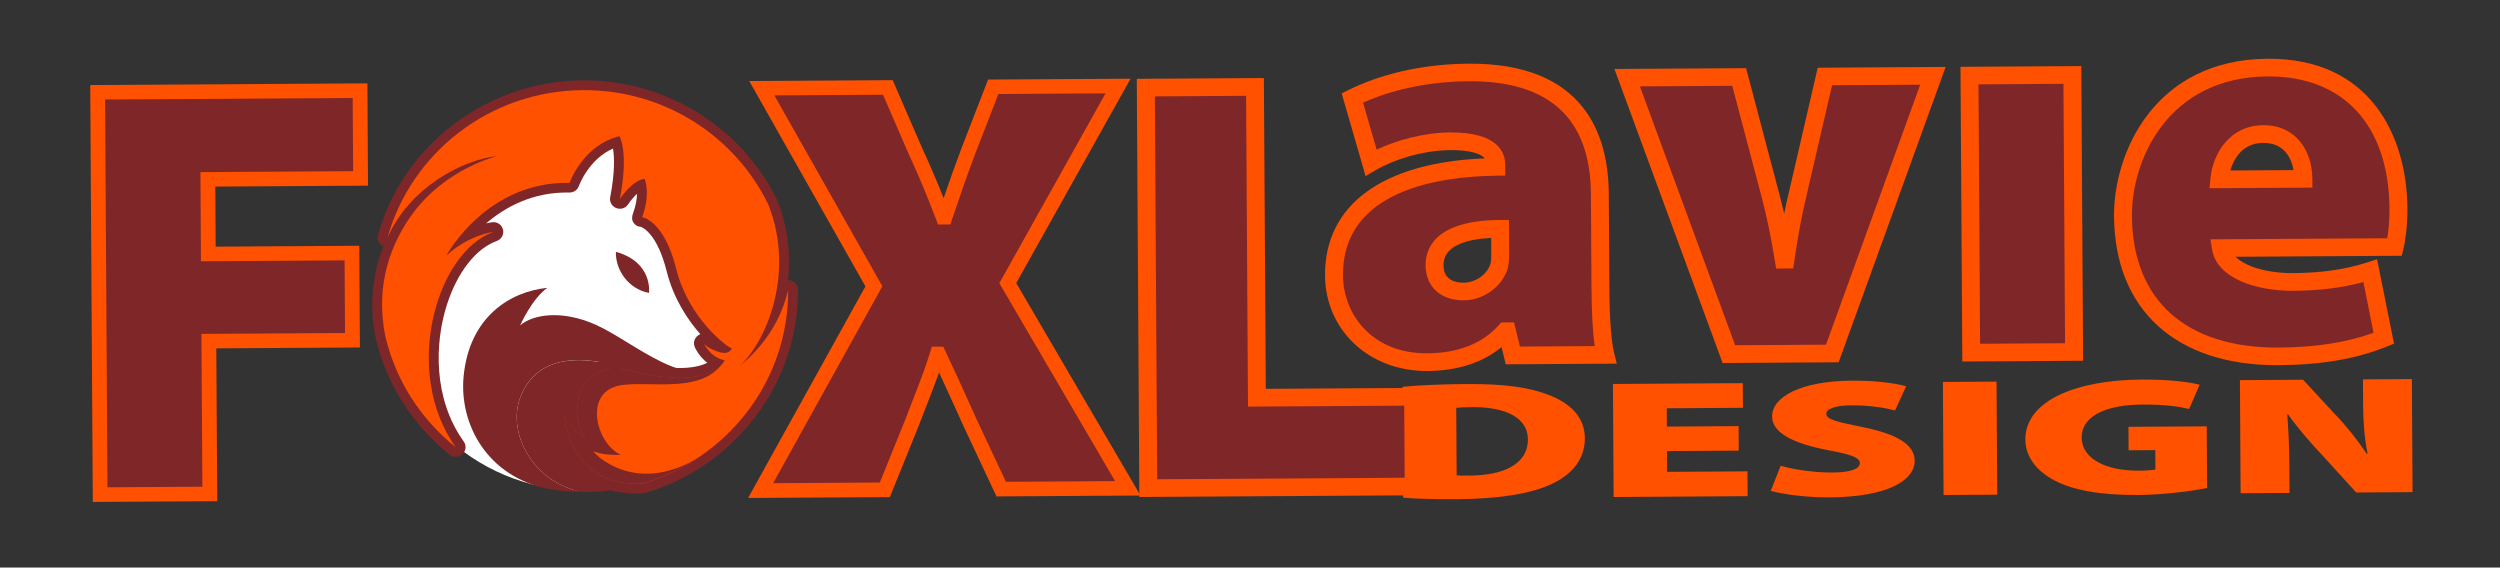 <?xml version="1.0" encoding="UTF-8"?>
<svg xmlns="http://www.w3.org/2000/svg" xmlns:xlink="http://www.w3.org/1999/xlink" id="Logo" viewBox="0 0 841.89 191.11">
  <rect x="0" y="0" width="841.89" height="191.11" fill="#333333" stroke="none"/>
  <defs>
    <style>.cls-1{fill:url(#linear-gradient);}.cls-1,.cls-2,.cls-3,.cls-4,.cls-5,.cls-6,.cls-7,.cls-8,.cls-9,.cls-10,.cls-11,.cls-12{stroke-width:0px;}.cls-2{fill:#ff5100;}.cls-3{fill:url(#linear-gradient-4);}.cls-4{fill:url(#linear-gradient-2);}.cls-5{fill:url(#linear-gradient-3);}.cls-6{fill:url(#linear-gradient-8);}.cls-7{fill:url(#linear-gradient-9);}.cls-8{fill:url(#linear-gradient-7);}.cls-9{fill:url(#linear-gradient-5);}.cls-10{fill:url(#linear-gradient-6);}.cls-11{fill:#7f2629;}.cls-12{fill:#fff;}</style>
    <linearGradient id="linear-gradient" x1="163.69" y1="94.09" x2="163.69" y2="188.71" gradientTransform="translate(32.46 6.88) rotate(-.35)" gradientUnits="userSpaceOnUse">
      <stop offset="0" stop-color="#f7aa1f"></stop>
      <stop offset="1" stop-color="#e81e46"></stop>
    </linearGradient>
    <linearGradient id="linear-gradient-2" x1="203.88" y1="-5.08" x2="203.88" y2="185.91" xlink:href="#linear-gradient"></linearGradient>
    <linearGradient id="linear-gradient-3" x1="117.39" y1="-5.15" x2="117.39" y2="89.64" xlink:href="#linear-gradient"></linearGradient>
    <linearGradient id="linear-gradient-4" x1="120.13" y1="-5.08" x2="120.13" y2="184.33" xlink:href="#linear-gradient"></linearGradient>
    <linearGradient id="linear-gradient-5" x1="210.84" y1="-4.98" x2="210.84" y2="89.65" xlink:href="#linear-gradient"></linearGradient>
    <linearGradient id="linear-gradient-6" x1="201.85" y1="-5.08" x2="201.85" y2="184.33" xlink:href="#linear-gradient"></linearGradient>
    <linearGradient id="linear-gradient-7" x1="210.47" y1="-5.07" x2="210.47" y2="185.9" xlink:href="#linear-gradient"></linearGradient>
    <linearGradient id="linear-gradient-8" x1="215.84" y1="-5.08" x2="215.84" y2="184.33" xlink:href="#linear-gradient"></linearGradient>
    <linearGradient id="linear-gradient-9" x1="225.87" y1="-5.08" x2="225.87" y2="185.91" xlink:href="#linear-gradient"></linearGradient>
  </defs>
  <ellipse class="cls-12" cx="195.87" cy="97.76" rx="67.16" ry="67.42" transform="translate(-.6 1.2) rotate(-.35)"></ellipse>
  <path class="cls-2" d="M472.3,130.25c5.79-.54,13.47-.87,21.46-.92,12.88-.08,20.97,1.06,27.68,3.62,7.41,2.84,12.23,7.55,12.27,14.55.05,7.74-5.11,12.8-11.69,15.72-7.37,3.32-18.34,4.8-31.52,4.88-8.69.05-14.48-.19-17.98-.51l-.23-37.34ZM490.55,160.07c.9.11,2.6.1,3.79.09,11.68.04,20.25-3.68,20.19-12.27-.05-7.4-7.86-10.85-18.64-10.79-2.9.02-4.59.14-5.49.26l.14,22.71Z"></path>
  <path class="cls-2" d="M585.54,151.75l-24.16.15.04,7,27.06-.17.05,8.36-45.13.28-.23-38.07,43.73-.27.05,8.3-25.66.16.04,6.16,24.16-.15.05,8.25Z"></path>
  <path class="cls-2" d="M599.65,156.86c4.1,1.16,10.8,2.31,17.49,2.26,6.19-.04,9.18-1.24,9.17-3.16s-3.01-2.92-10.61-4.34c-11.4-2.19-18.91-5.7-18.94-11.35-.04-6.72,9.91-11.98,26.88-12.08,8.09-.05,13.78.76,18.28,1.86l-3.74,8.16c-2.9-.72-7.9-1.76-14.69-1.72-5.49.03-8.48,1.18-8.47,2.88.01,1.92,3.61,2.69,12.11,4.44,12.1,2.41,17.61,6.05,17.64,11.36.04,6.55-9.01,12.2-28.68,12.32-8.09.05-15.98-1.09-19.78-2.2l3.34-8.44Z"></path>
  <path class="cls-2" d="M672.35,128.51l.23,38.07-18.07.11-.23-38.07,18.07-.11Z"></path>
  <path class="cls-2" d="M743.26,164.34c-4.99.99-14.36,2.29-23.15,2.35-13.28.08-22.28-1.73-28.39-4.97-6.31-3.35-9.64-8.25-9.67-13.72.02-13.22,17.35-20.05,39.21-20.18,9.09-.06,15.98.81,19.48,1.74l-3.54,8.16c-3.8-.88-8.3-1.53-15.98-1.48-11.08.07-20.25,3.4-20.2,11.14.04,7.12,8.16,11.19,19.24,11.12,2.39-.01,4.79-.2,5.59-.37l-.04-6.55-8.99.06-.05-7.91,26.36-.16.13,20.79Z"></path>
  <path class="cls-2" d="M754.54,166.08l-.23-38.07,21.27-.13,10.75,11.63c3.72,3.76,7.64,8.82,10.67,13.26h.3c-1.03-5.02-1.46-10.33-1.5-16.03l-.06-8.98,16.47-.1.23,38.07-18.97.12-11.46-12.58c-3.82-4.04-8.24-9.1-11.47-13.71h-.3c.43,5.14.67,10.9.7,17.06l.06,9.38-16.47.1Z"></path>
  <path class="cls-11" d="M509.45,119.69l-1.98-8.14h-.58c-6.69,7.44-16.1,10.34-26.31,10.4-19.25.12-31.27-13.65-31.36-29.2-.15-25.03,22.49-36.17,54.63-36.55v-.76c-.03-3.79-2.94-7.95-15.45-7.87-10.01.06-20.57,3.54-26.71,7.18l-6.29-21.77c6.14-3.07,19.58-8.46,39.21-8.58,32.53-.2,43.99,17.56,44.14,40.88l.19,31.48c.06,9.29.5,18.01,1.68,22.74l-31.18.19ZM505.15,77.05c-14.05.09-22.11,4.12-22.06,12.27.04,5.88,4.1,8.89,9.87,8.85,5-.03,10.37-3.48,11.88-8.61.38-1.52.37-3.23.35-4.93l-.05-7.58Z"></path>
  <path class="cls-2" d="M480.61,124.93c-19.5.12-34.28-13.7-34.4-32.15-.15-23.82,19.4-38.08,53.81-39.45-2.11-2.42-7.87-2.81-11.6-2.78-9.62.06-19.57,3.43-25.17,6.76l-3.38,2-8.05-27.86,2.22-1.11c6.54-3.27,20.51-8.78,40.56-8.9,38.76-.24,47.05,23.71,47.17,43.83l.19,31.48c.06,10.52.62,18.15,1.59,22.05l.92,3.66-37.4.23-1.41-5.81c-6.42,5.29-14.83,7.99-25.05,8.06ZM488.4,44.6c16.02-.1,18.46,6.74,18.48,10.82l.02,3.71-3,.04c-19.37.23-51.83,4.9-51.65,33.56.08,13.13,9.84,26.36,28.33,26.25,10.41-.06,18.51-3.23,24.07-9.4l.89-.99,4.32-.03,1.98,8.14,25.18-.15c-.66-4.62-1.02-11.24-1.08-19.78l-.19-31.48c-.16-25.33-13.98-38.09-41.1-37.92-16.76.1-28.89,4.17-35.63,7.2l4.57,15.82c6.49-3.07,15.8-5.74,24.81-5.8ZM492.98,101.15c-7.8.05-12.86-4.59-12.91-11.81-.03-5.64,3.18-15.13,25.06-15.26l3.02-.02.06,10.56c.01,1.86.02,3.78-.44,5.65-1.82,6.21-8.17,10.83-14.79,10.87ZM502.15,80.11c-7.93.42-16.09,2.48-16.04,9.19.03,4.91,3.73,5.92,6.84,5.9,3.5-.02,7.82-2.44,9-6.46.25-1.04.25-2.52.24-4.09l-.03-4.54Z"></path>
  <path class="cls-11" d="M585.68,25.93l10.44,39.57c1.97,7.38,3.36,14.58,4.56,21.97h.58c1.11-7.6,2.22-14.24,4.1-22.02l9.19-39.69,36.38-.22-33.88,93.5-34.84.21-34.25-93.09,37.72-.23Z"></path>
  <path class="cls-2" d="M619.18,122l-39.08.24-36.44-99.02,44.34-.27,11.04,41.81c.63,2.37,1.22,4.76,1.78,7.25.47-2.35,1-4.74,1.6-7.25l9.71-41.96,43.08-.26-36.04,99.46ZM584.32,116.26l30.6-.19,31.72-87.55-29.68.18-8.66,37.39c-1.84,7.65-2.95,14.24-4.05,21.78l-.37,2.53-5.76.04-.41-2.52c-1.39-8.53-2.77-15.21-4.5-21.68l-9.86-37.34-31.1.19,32.07,87.16Z"></path>
  <path class="cls-11" d="M663.81,118.75l-.57-93.29,34.65-.21.57,93.29-34.65.21Z"></path>
  <path class="cls-2" d="M701.5,121.49l-40.68.25-.61-99.24,40.68-.25.61,99.24ZM666.81,115.76l28.61-.18-.54-87.35-28.61.18.54,87.35Z"></path>
  <path class="cls-11" d="M747.91,83.53c1.2,7.39,12.2,11.49,24.32,11.42,9.05-.06,17.51-1.06,25.96-3.76l4.57,22.73c-11.33,4.62-23.64,6.03-35.38,6.1-33.3.2-52.27-17.7-52.45-47.28-.13-21.81,13.94-49.77,48.78-49.98,30.6-.19,43.83,21.92,43.98,47.52.03,5.69-.7,10.62-1.27,12.9l-58.51.36ZM775.67,60.23c-.03-5.31-2.6-15.15-13.56-15.09-10.2.06-14.19,9.38-14.73,15.26l28.29-.17Z"></path>
  <path class="cls-2" d="M767.4,122.98c-34.55.21-55.29-18.57-55.49-50.23-.13-21.17,13.55-52.74,51.78-52.97,34.44-.21,46.87,25.93,47.02,50.47.04,5.88-.71,11.02-1.35,13.63l-.56,2.25-55.98.34c3.39,3.34,10.77,5.56,19.4,5.5,9.56-.06,17.52-1.21,25.05-3.62l3.23-1.03,5.7,28.4-2.29.93c-10.22,4.17-22.16,6.23-36.51,6.32ZM763.72,25.73c-33.8.21-45.89,28.22-45.78,46.99.17,28.36,18.19,44.51,49.42,44.32,12.48-.08,22.96-1.71,31.95-4.98l-3.43-17.08c-7.17,1.95-14.77,2.89-23.63,2.95-12.46.08-25.74-4.2-27.32-13.92l-.56-3.42,59.56-.36c.38-2.35.76-5.87.74-9.93-.17-28.06-15.48-44.72-40.95-44.56ZM778.71,63.18l-34.63.21.3-3.26c.79-8.61,6.67-17.9,17.72-17.97,11.39-.07,16.54,9.01,16.6,18.04l.02,2.97ZM751.06,57.41l21.31-.13c-.68-3.71-2.92-9.21-10.24-9.16-7.11.04-9.96,5.58-11.07,9.29Z"></path>
  <path class="cls-11" d="M385.86,29.5l36.76-.23.64,104.66,52.61-.32.19,30.22-89.37.55-.83-134.87Z"></path>
  <path class="cls-2" d="M479.09,166.78l-95.41.58-.86-140.82,42.8-.26.64,104.66,52.61-.32.22,36.16ZM389.69,161.39l83.34-.51-.15-24.27-52.61.32-.64-104.66-30.73.19.79,128.93Z"></path>
  <path class="cls-11" d="M265.41,97.59c.19,30.78-20.51,56.89-49.02,65.28h-.02c-24.84,1.49-26.52-23.25-26.52-23.25,2.62,5.23,6.89,7.52,7.16,7.65-5.09-5.66-4.53-27.38,16-22.29,26.69,6.6,31-3.65,31-3.65-4.81-1.05-6.77-5.21-6.99-5.73.46.91,3.24,2.57,5.94,3.15,2.74.58,3.49-1.38,3.49-1.38-1.83-.66-14.55-10.21-18.72-26.79-4.16-16.58-11.49-17.44-11.49-17.44,3-8.12.83-12.91.83-12.91-4.26.48-8.33,6.81-8.33,6.81,3.1-16.08-.13-21.16-.13-21.16-12.32,2.93-16.81,15.72-16.81,15.72-27.59-.62-41.07,23.7-41.47,24.45,7.68-7.04,15.84-7.95,15.84-7.95-19.3,6.88-30.82,47.23-12.71,72.49-11.6-9.27-20.07-22.19-23.61-37-3.86-18.05,2.3-32.41,9.12-41.65,11.31-15.33,28.42-19.35,28.42-19.35-11.49,1.12-29.55,10.59-36.9,27.46,7.95-28.49,34.35-49.5,65.82-49.69,27.5-.17,51.32,15.61,62.43,38.53,9.39,23.78-1.38,47.17-9.7,54.31.74-.54,12.67-9.28,16.38-25.59Z"></path>
  <path class="cls-11" d="M214.34,166.21c-13.02.08-19.91-6.8-23.42-12.77-3.87-6.58-4.36-13.32-4.38-13.6-.11-1.56.92-2.97,2.45-3.37.71-.19,1.43-.13,2.07.11.23-2.98,1.07-5.97,2.66-8.54,2.24-3.63,7.83-9.27,20.1-6.23,14,3.46,21.03,2.02,24.39.37-2.83-2.15-4.06-4.89-4.25-5.32-.69-1.63.06-3.5,1.68-4.23.07-.03.14-.06.21-.09-4.4-4.97-9.07-12.13-11.34-21.18-3.19-12.7-8.07-14.75-8.75-14.98-1.03-.04-1.83-.55-2.42-1.4-.61-.87-.58-1.97-.21-2.97,1.02-2.77,1.36-5.03,1.39-6.75-1.16,1.08-2.28,2.44-2.97,3.52-.85,1.33-2.54,1.87-4.02,1.29-1.48-.58-2.34-2.11-2.04-3.65,1.64-8.53,1.4-13.66.94-16.39-8.23,3.6-11.45,12.51-11.49,12.61-.47,1.34-1.76,2.22-3.21,2.2-12.28-.26-21.62,4.9-28.01,10.38,1.22-.29,1.98-.38,2.08-.39,1.69-.19,3.22.89,3.6,2.5.38,1.61-.52,3.25-2.1,3.82-7.03,2.51-13.33,10.58-16.84,21.59-4.05,12.7-4.68,31.44,5.71,45.94.96,1.33.77,3.16-.44,4.27-1.21,1.11-3.07,1.18-4.36.15-12.34-9.85-21.13-23.63-24.75-38.79-2.68-12.53-.72-23.17,2.48-31.32-1.46-.66-2.25-2.28-1.81-3.84,8.5-30.48,36.87-51.9,69-52.1,27.78-.17,53.47,15.68,65.44,40.39.04.07.07.15.1.22,3.66,9.27,4.44,18.4,3.54,26.64.15,0,.27,0,.4.02,1.68.18,2.95,1.57,2.96,3.23.19,31.33-20.94,59.47-51.39,68.43-.3.09-.61.13-.93.14-.71.04-1.4.07-2.07.07ZM196.89,150.53c3.09,4.96,8.71,9.61,18.93,9.09,20.5-6.17,36.3-21.93,42.9-41.32-3.69,4.48-7.03,7.01-7.72,7.51-1.43,1.04-3.44.78-4.55-.59-.21-.26-.38-.54-.49-.83-2.69,3.36-10.94,9.39-33.75,3.76-6.21-1.54-10.52-.43-12.81,3.28-2.92,4.73-1.68,11.7.1,13.67,1.05,1.17,1.12,2.91.16,4.15-.67.87-1.7,1.32-2.76,1.29ZM167.38,49.3c1.61,0,3.02,1.13,3.29,2.73.29,1.7-.8,3.32-2.5,3.72-.15.04-16.1,3.99-26.5,18.09-5.98,8.1-12.32,21.46-8.55,39.06,1.81,7.57,5.06,14.79,9.51,21.23-2.73-11.91-1.43-24.08,1.53-33.34,1.37-4.28,3.13-8.2,5.21-11.64-.36-.11-.71-.29-1.03-.53-1.28-.97-1.67-2.72-.91-4.13.58-1.07,14.12-25.53,42.21-26.18,2.02-4.19,7.47-13.07,18.23-15.63,1.39-.33,2.83.25,3.59,1.44.51.8,2.49,4.58,1.86,13.94,1.07-.56,2.21-.97,3.41-1.1,1.44-.16,2.82.61,3.4,1.92.25.55,2.12,5.07.17,12.46,3.21,2.04,7.77,6.9,10.67,18.43,3.82,15.2,15.18,23.79,16.77,24.56.83.3,1.44.89,1.81,1.68.23.48.3,1,.26,1.51,6.69-8.73,13.55-27.84,5.9-47.37-10.9-22.37-34.18-36.71-59.36-36.56-19.85.12-38.12,9.17-50.2,23.65,6.96-4.57,14.5-7.31,20.93-7.94.1-.01.21-.02.31-.02Z"></path>
  <path class="cls-2" d="M265.41,97.59c.19,30.78-20.51,56.89-49.02,65.28h-.02c-24.84,1.49-26.52-23.25-26.52-23.25,2.62,5.23,6.89,7.52,7.16,7.65-5.09-5.66-4.53-27.38,16-22.29,26.69,6.6,31-3.65,31-3.65-4.81-1.05-6.77-5.21-6.99-5.73.46.91,3.24,2.57,5.94,3.15,2.74.58,3.49-1.38,3.49-1.38-1.83-.66-14.55-10.21-18.72-26.79-4.16-16.58-11.49-17.44-11.49-17.44,3-8.12.83-12.91.83-12.91-4.26.48-8.33,6.81-8.33,6.81,3.1-16.08-.13-21.16-.13-21.16-12.32,2.93-16.81,15.72-16.81,15.72-27.59-.62-41.07,23.7-41.47,24.45,7.68-7.04,15.84-7.95,15.84-7.95-19.3,6.88-30.82,47.23-12.71,72.49-11.6-9.27-20.07-22.19-23.61-37-3.86-18.05,2.3-32.41,9.12-41.65,11.31-15.33,28.42-19.35,28.42-19.35-11.49,1.12-29.55,10.59-36.9,27.46,7.95-28.49,34.35-49.5,65.82-49.69,27.5-.17,51.32,15.61,62.43,38.53,9.39,23.78-1.38,47.17-9.7,54.31.74-.54,12.67-9.28,16.38-25.59Z"></path>
  <path class="cls-11" d="M209.05,153.16s-5.25.36-9.3-1.19c3.09,3.77,16.62,13.7,35.45,2.1-5.71,3.81-12.05,6.8-18.81,8.79h-.02c-24.84,1.49-26.52-23.25-26.52-23.25,2.62,5.23,6.89,7.52,7.16,7.65-5.09-5.66-4.53-27.38,16-22.29,21.05,5.2,28.18-.07,30.25-2.53-7.78,10.74-26.33,5.24-35.44,7.57-11.15,2.85-7.02,19.36,1.22,23.15Z"></path>
  <path class="cls-11" d="M244,121.34c-.2.46-4.92,10.08-30.99,3.63-10.41-3.93-31.11-8.71-37.82,8.88-4.47,11.76,4.15,28.74,21.01,31.82-3.81-.02-7.56-.36-11.19-.97-21.15-4.07-30.4-22.1-28.89-37.94,1.93-20.19,15.82-28.6,28.2-29.83-5.26,3.73-9.16,12.66-9.16,12.66,4.24-3.73,14.04-5.33,25.48-.22,13.06,5.85,31.82,23.66,43.37,11.95Z"></path>
  <path class="cls-11" d="M216.37,162.87c-6.09,1.8-12.55,2.78-19.23,2.82-.31,0-.62,0-.94,0-16.85-3.08-25.48-20.06-21.01-31.82,6.71-17.6,27.41-12.81,37.82-8.88-20.53-5.08-21.09,16.63-16,22.29-.27-.13-4.54-2.42-7.16-7.65,0,0,1.68,24.74,26.52,23.25Z"></path>
  <line class="cls-1" x1="197.03" y1="147.28" x2="197.01" y2="147.27"></line>
  <path class="cls-4" d="M237,115.55s.01.04.02.05"></path>
  <line class="cls-5" x1="150.34" y1="86.03" x2="150.33" y2="86.05"></line>
  <path class="cls-3" d="M153.48,150.6s-.01-.01-.01-.02"></path>
  <line class="cls-9" x1="244.02" y1="121.33" x2="244" y2="121.34"></line>
  <path class="cls-11" d="M218.55,98.63c-6.92-1.26-11.32-7.73-11.15-13.83,12.6,3.52,11.15,13.83,11.15,13.83Z"></path>
  <path class="cls-10" d="M235.24,154.05s-.02.01-.04.02"></path>
  <path class="cls-8" d="M243.27,122.45s.05-.05.06-.07c.23-.31.45-.64.65-.99.01-.02.02-.04.04-.06"></path>
  <path class="cls-6" d="M249.04,123.18s-.04.02-.04.02"></path>
  <path class="cls-7" d="M258.74,68.87s-.02-.06-.04-.09"></path>
  <path class="cls-11" d="M32.89,31.07l88.35-.54.18,29.55-51.42.31.15,25.13,48.36-.3.18,29.35-48.36.3.32,51.46-36.93.23-.83-135.49Z"></path>
  <path class="cls-2" d="M73.16,168.77l-41.91.26-.86-140.39,93.33-.57.21,34.45-51.42.31.12,20.23,48.36-.3.21,34.25-48.36.3.32,51.46ZM36.19,164.1l31.96-.2-.32-51.46,48.36-.3-.15-24.45-48.36.3-.18-30.03,51.42-.31-.15-24.65-83.38.51.8,130.59Z"></path>
  <path class="cls-11" d="M337.15,164.71l-10.34-22.05c-3.93-8.62-7.03-15.64-10.76-23.46h-.41c-2.4,7.86-5.42,14.91-8.63,23.38l-9.05,22.37-41.83.26,38.15-68.79-37.75-66.71,42.44-.26,9.31,21.45c3.72,8.02,6.42,14.64,9.32,22.26h.61c3.01-8.87,5.01-14.71,7.82-22.17l8.44-21.76,42.03-.26-37.14,66.37,40.42,69.11-42.65.26Z"></path>
  <path class="cls-2" d="M384.09,166.87l-48.52.3-11.01-23.48c-1.13-2.49-2.19-4.82-3.21-7.07-1.73-3.82-3.39-7.49-5.12-11.21-1.32,3.78-2.77,7.47-4.27,11.31-.85,2.17-1.72,4.4-2.61,6.73l-9.69,23.95-47.73.29,39.51-71.25-39.13-69.15,48.3-.3,9.96,22.95c2.58,5.56,4.8,10.71,7.2,16.8,2.04-5.96,3.74-10.79,5.93-16.6l9.05-23.35,47.98-.29-38.51,68.82,41.85,71.56ZM338.74,162.25l36.77-.23-38.98-66.66,35.77-63.92-36.09.22-7.83,20.2c-2.8,7.43-4.81,13.3-7.79,22.06l-.56,1.66-4.13.03-.61-1.6c-3.27-8.58-5.95-14.98-9.25-22.1l-8.69-20.01-36.58.22,36.37,64.27-36.78,66.32,35.93-.22,8.43-20.84c.87-2.3,1.75-4.55,2.6-6.73,2.18-5.58,4.25-10.85,5.95-16.44l.53-1.73,3.84-.02.68,1.42c2.67,5.61,5.05,10.88,7.58,16.46,1.02,2.25,2.07,4.58,3.19,7.04l9.65,20.59Z"></path>
</svg>
